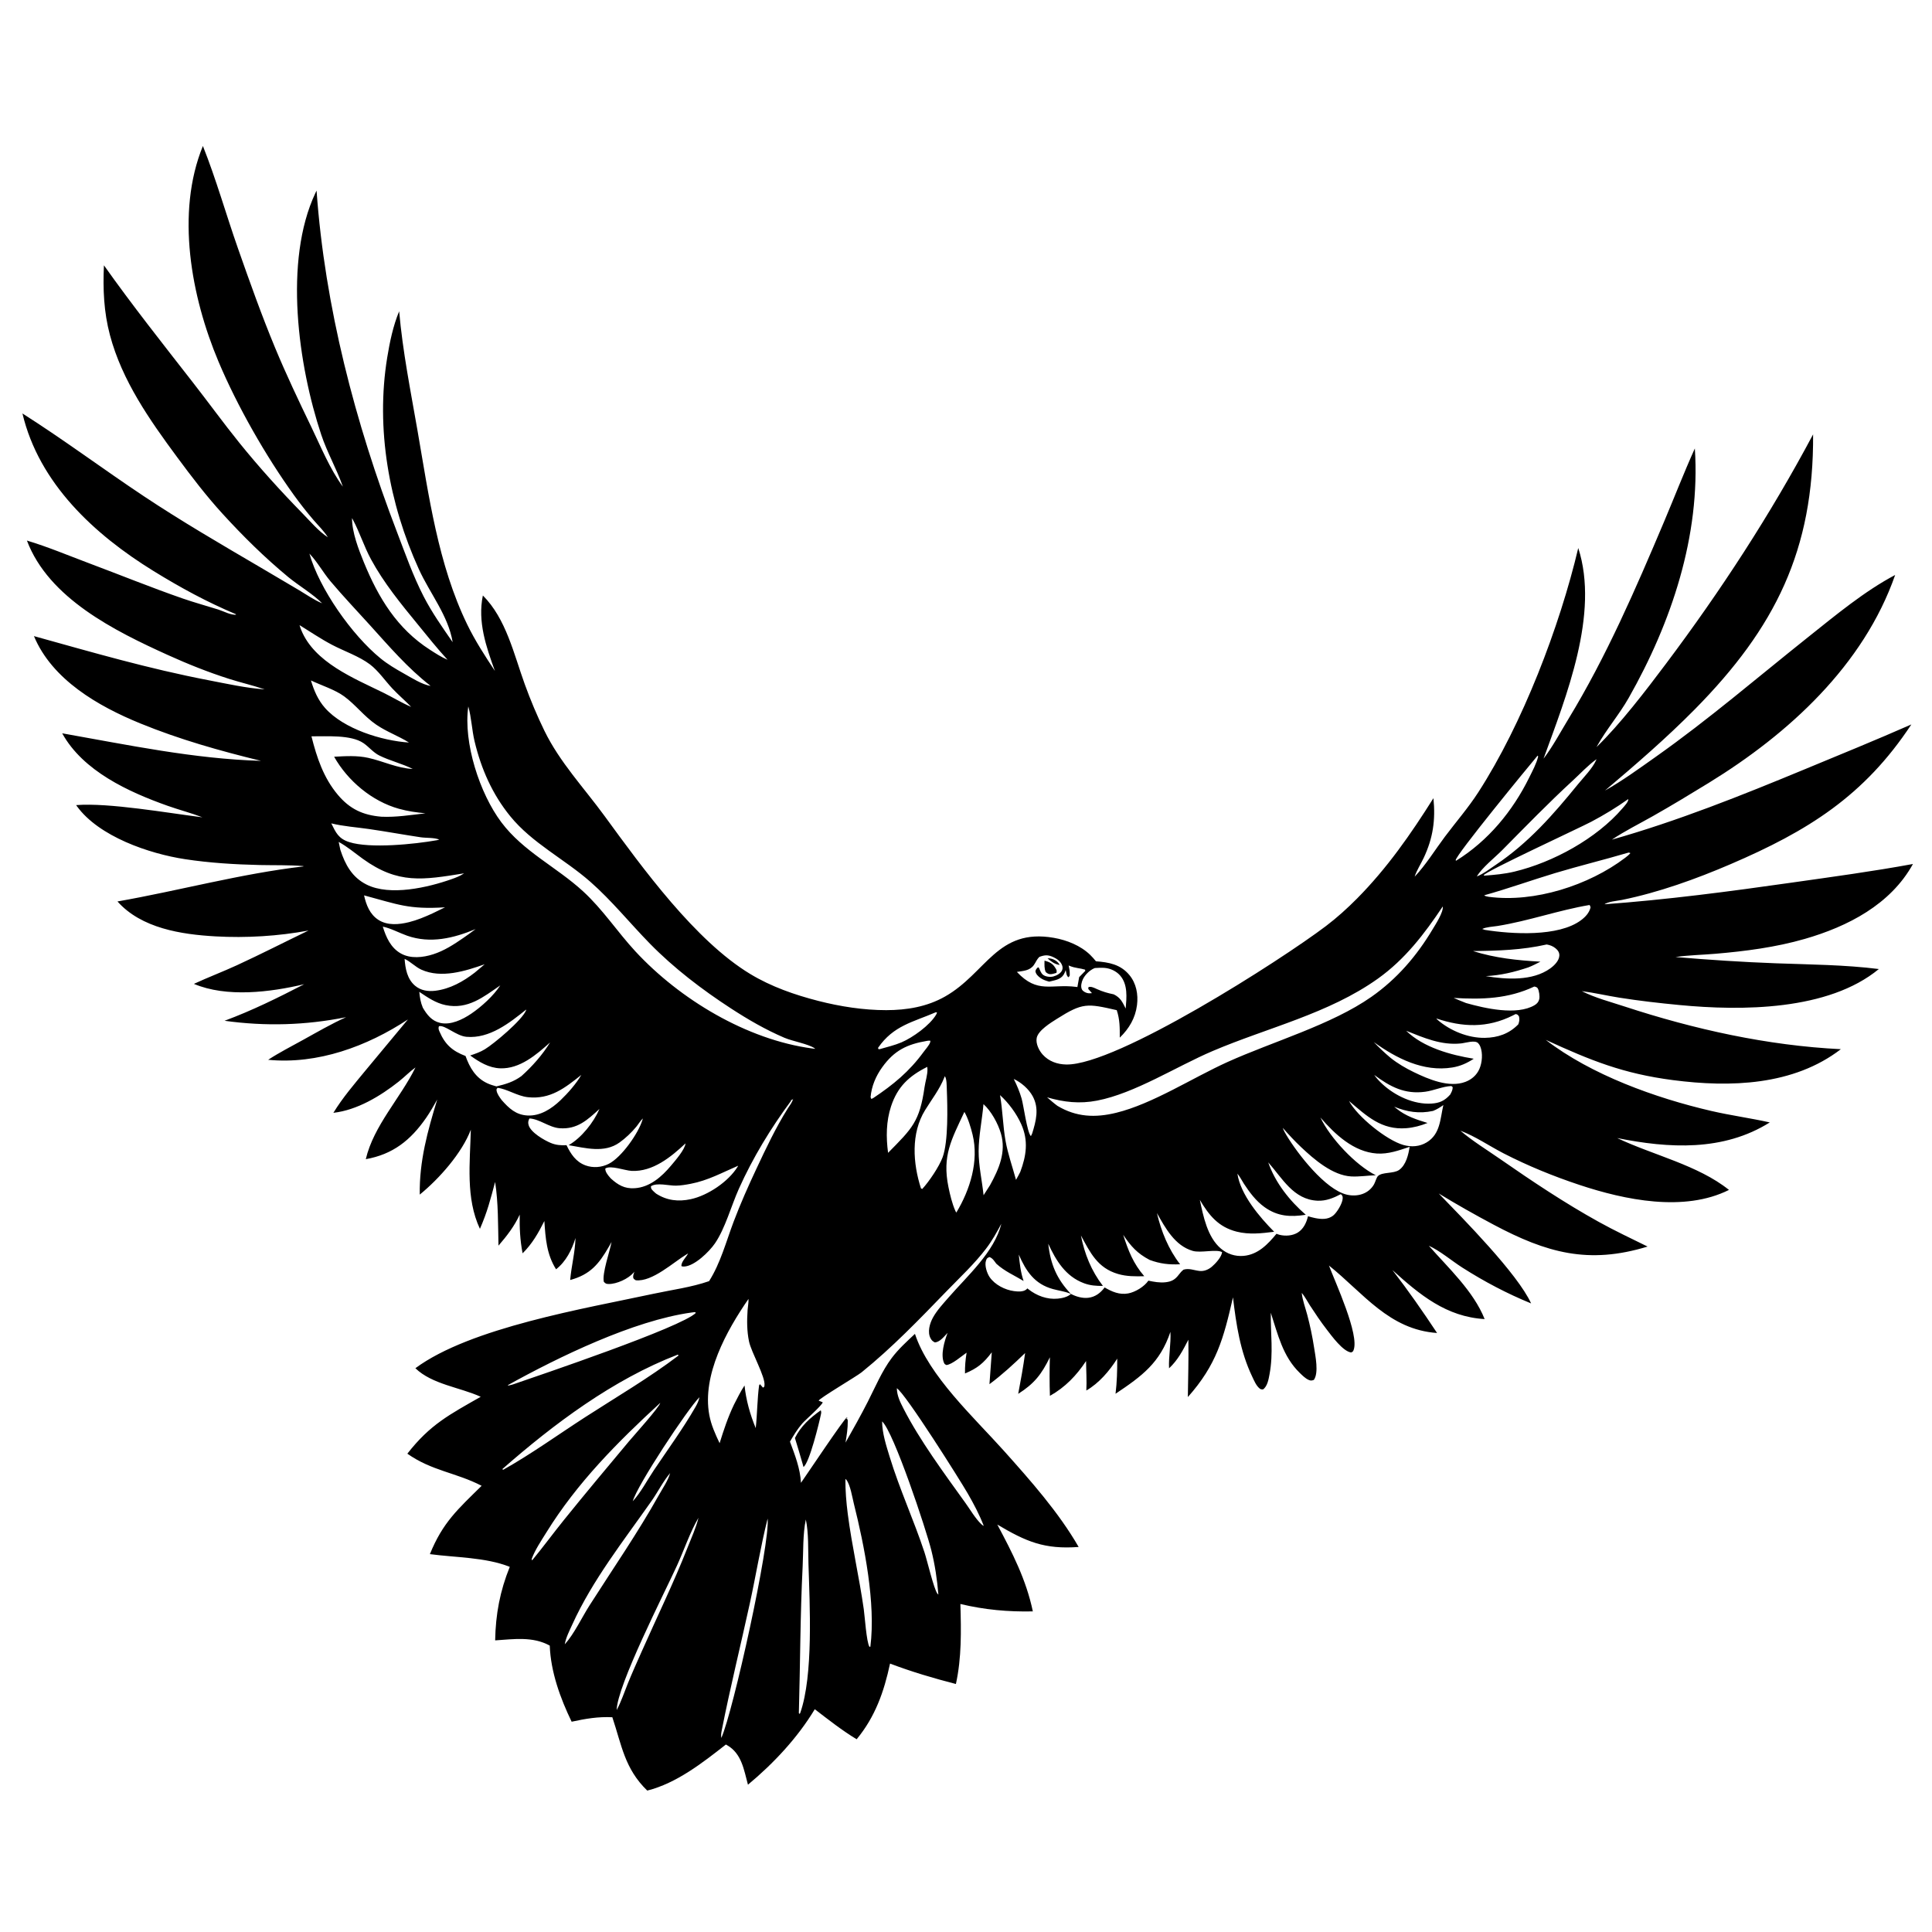 <svg version="1.1" xmlns="http://www.w3.org/2000/svg" style="display: block;" viewBox="0 0 2048 2048" width="1024" height="1024">
<path transform="translate(0,0)" fill="rgb(255,255,255)" d="M 0 0 L 0 2048 L 2048 2048 L 2048 0 L 0 0 z"/>
<path transform="translate(0,0)" fill="rgb(0,0,0)" d="M 215.074 154.738 C 229.101 189.891 239.773 227.782 252.371 263.639 C 264.663 298.627 277.389 334.421 291.61 368.656 C 303.377 396.986 316.668 424.999 330.008 452.625 C 340.07 473.462 349.694 497.208 363.415 515.84 L 364.244 517.483 L 364.995 518.995 L 364.244 517.483 L 363.415 515.84 L 363.134 515.022 C 356.625 496.596 346.763 479.546 340.541 460.84 C 316.174 387.582 300.35 276.642 334.425 204.413 L 335.571 202.028 C 344.3 324.982 376.526 448.447 420.578 563.34 C 429.505 586.62 437.746 610.32 449.204 632.505 C 457.981 649.499 468.975 665.065 479.844 680.754 C 475.247 652.675 455.626 628.915 443.975 603.298 C 412.402 533.884 398.112 454.594 410.471 378.955 C 413.159 362.505 416.712 345.391 423.121 329.97 C 426.871 372.639 435.214 414.115 442.543 456.241 C 454.574 525.391 464.276 598.199 495.291 662.022 C 503.656 679.235 514.085 695.295 524.623 711.232 C 515.274 685.453 506.148 659.012 511.856 631.241 C 536.506 655.872 544.718 693.439 556.258 725.286 C 562.334 742.053 569.305 758.678 577.129 774.705 C 593.442 808.121 619.173 835.274 640.95 865.116 C 681.084 920.111 737.006 997.275 795.294 1032.48 C 817.635 1045.97 842.336 1054.56 867.51 1061.02 C 890.674 1066.96 915.557 1070.82 939.497 1070.8 C 961.327 1070.77 982.633 1067.23 1001.82 1056.34 C 1045.67 1031.44 1056.96 983.663 1117.09 994.132 C 1130.89 996.533 1145.35 1002.29 1155.56 1012.13 C 1157.79 1014.27 1159.8 1016.62 1161.76 1019 C 1175.46 1020.06 1187.76 1022.25 1197.12 1033.49 C 1204.55 1042.41 1206.7 1054.14 1205.27 1065.44 C 1203.53 1079.18 1196.88 1090.4 1187 1099.94 C 1187.04 1089.52 1187.11 1080.78 1183.8 1070.82 C 1152.56 1063.69 1147.8 1062.66 1120.28 1080.07 C 1113.8 1084.16 1100.47 1092.32 1098.94 1100.29 C 1097.79 1106.27 1101.37 1113.53 1105.25 1117.85 C 1111.77 1125.1 1120.78 1128.27 1130.37 1128.42 C 1183.73 1129.27 1357.41 1018.11 1405.48 981.715 C 1417.17 972.871 1428.18 962.907 1438.5 952.501 C 1470.28 920.44 1495.54 884.198 1519.49 846.114 C 1521.82 869.214 1519.08 888.296 1509.23 909.3 C 1506.22 915.739 1501.74 922.56 1499.61 929.301 L 1499.2 929.991 L 1499.61 929.301 C 1511.36 916.966 1521.35 900.678 1531.62 886.987 C 1543.41 871.266 1556.36 856.409 1567.04 839.881 C 1613.85 767.442 1653.25 664.504 1673.01 580.919 C 1695.64 650.803 1660.17 738.207 1636.22 804.208 C 1646.09 791.267 1654.15 776.013 1662.62 762.079 C 1702.81 696.025 1733.87 624.259 1763.94 553.122 C 1774.88 527.235 1785.04 500.975 1796.6 475.363 C 1802.73 567.855 1771.7 660.146 1726.47 739.835 C 1716.39 757.594 1702.76 773.252 1692.91 790.973 C 1692.73 791.293 1692.56 791.617 1692.38 791.939 L 1691.51 793.103 L 1692.38 791.939 C 1717.51 767.595 1744.79 731.868 1766.05 703.54 C 1823.95 626.402 1876.61 545.622 1921.96 460.459 C 1922.75 583.141 1881.72 665.576 1796.66 751.818 C 1766.55 782.337 1734.03 810.368 1701.33 838.045 C 1720.07 827.487 1737.59 814.682 1755.14 802.281 C 1811.35 762.57 1863.18 717.976 1916.94 675.166 C 1945.8 652.184 1976.27 626.796 2008.95 609.495 C 1975.4 705.403 1895.94 777.954 1811.34 829.892 C 1791.85 841.863 1772.19 853.757 1752.28 865.032 C 1737.72 873.277 1722.57 880.752 1708.66 890.058 C 1778.26 870.372 1845.96 843.278 1912.73 815.615 C 1950.66 799.903 1988.53 784.474 2026.12 767.937 C 1976.07 843.821 1916.33 880.915 1834.4 916.087 C 1797.72 931.833 1758.47 945.974 1719.3 953.971 C 1714.6 954.931 1703.45 955.732 1700.3 959.079 L 1700 958.63 C 1766.98 953.752 1832.81 945.079 1899.25 935.618 C 1942.11 929.514 1985.23 923.722 2027.81 915.862 C 2004.06 958.882 1958.66 982.156 1913.16 995.282 C 1882.29 1004.18 1850.33 1008.32 1818.4 1011.04 C 1804.38 1012.23 1789.99 1012.46 1776.08 1014.5 C 1811.57 1017.48 1847.07 1019.82 1882.66 1021.14 C 1919 1022.48 1955.55 1022.68 1991.66 1027.22 C 1938.02 1071.45 1846.31 1071.72 1779.98 1065.34 C 1758.77 1063.31 1737.57 1060.9 1716.53 1057.56 C 1703.29 1055.46 1690.06 1052.35 1676.78 1050.64 L 1675.75 1050.27 L 1676.78 1050.64 C 1690.71 1057.74 1707.17 1062.02 1722.04 1066.9 C 1795.87 1091.11 1873.59 1108.37 1951.39 1112.18 C 1901.08 1150.85 1834.11 1152.85 1773.51 1144.98 C 1720.65 1138.12 1686.43 1124.23 1638.57 1102.3 C 1686.89 1139.55 1755.14 1163.97 1814.02 1177.65 C 1834.57 1182.42 1855.48 1185.19 1876.03 1189.81 C 1826.78 1220.72 1769.03 1217.41 1714.28 1206.38 C 1752.15 1224.42 1799.92 1235.02 1832.78 1261.36 C 1785.27 1285.15 1722.41 1272.05 1674.15 1256.01 C 1646.71 1246.89 1619.63 1235.86 1593.91 1222.63 C 1578.89 1214.91 1563.8 1204.44 1548.05 1198.58 L 1546.57 1197.76 L 1546.01 1197.18 L 1546.57 1197.76 L 1548.05 1198.58 C 1560.98 1209.58 1576.26 1218.94 1590.22 1228.64 C 1624.2 1252.24 1658.59 1275.21 1694.81 1295.28 C 1711.72 1304.65 1729.17 1312.87 1746.51 1321.4 C 1683.79 1340.62 1639.31 1327.97 1583.4 1298.27 C 1563.65 1287.77 1544.2 1276.79 1525.1 1265.14 C 1550.96 1291.87 1608.63 1350.09 1623.05 1381.68 C 1597.6 1371.29 1573.41 1358.54 1550.24 1343.77 C 1538.8 1336.48 1526.78 1326.08 1514.59 1320.52 L 1514.13 1320.04 L 1514.59 1320.52 C 1535.41 1344.21 1561.89 1368.53 1573.78 1398.28 C 1533.2 1395.93 1504.98 1372.54 1476.01 1346.3 C 1492.87 1368.1 1508.14 1390.07 1523.36 1413.03 C 1472.43 1409.47 1445.43 1370.94 1408.75 1341.52 L 1408.21 1341.01 L 1408.75 1341.52 C 1415.31 1359.07 1441.44 1415.23 1434.78 1431.33 C 1434.07 1433.04 1433.79 1432.86 1432.29 1433.68 C 1423.49 1432.57 1411.65 1416.13 1406.52 1409.52 C 1400.12 1401.26 1394.3 1392.53 1388.58 1383.79 C 1385.79 1379.51 1383.22 1374.3 1379.88 1370.54 L 1379.25 1370.01 L 1379.88 1370.54 C 1380.69 1378.24 1383.79 1386.35 1385.77 1393.88 C 1388.76 1405.27 1391.23 1416.9 1393 1428.55 C 1394.31 1437.11 1398.18 1455.35 1392.71 1462.77 C 1390.37 1463.6 1389.3 1463.72 1386.98 1462.64 C 1383.56 1461.05 1380.4 1457.86 1377.71 1455.25 C 1359.79 1437.85 1354.56 1414.45 1347.09 1391.57 C 1346.81 1413.77 1349.94 1434.34 1345.78 1456.64 C 1344.78 1461.98 1343.54 1469.62 1338.83 1472.85 C 1337.07 1472.73 1336.66 1472.98 1335.21 1471.81 C 1331.56 1468.85 1329.28 1463.23 1327.3 1459.07 C 1314.67 1432.57 1310.41 1404.08 1307.01 1375.23 C 1296.99 1419.04 1289.61 1446.7 1259.17 1480.93 C 1259.45 1460.62 1260.07 1440.49 1259.73 1420.15 C 1253.95 1431.35 1248.6 1441.78 1239.24 1450.46 C 1238.67 1437.58 1241.39 1424.75 1240.69 1411.83 C 1229.56 1444.84 1210.5 1458.7 1182.52 1477.45 C 1184.04 1464.97 1184.37 1452.76 1184.3 1440.21 C 1176.03 1453.25 1165.04 1466.18 1151.56 1474 C 1152.12 1463.66 1151.36 1453.09 1151.29 1442.73 C 1141.11 1458.11 1129.1 1470.61 1112.96 1479.66 C 1112.48 1466 1112.51 1452.42 1112.91 1438.76 C 1104.11 1456.8 1096.41 1466.69 1079.34 1477.54 C 1082.08 1463.14 1084.69 1448.8 1086.67 1434.28 C 1074.63 1445.93 1062.32 1457.29 1048.86 1467.29 L 1051.33 1433.5 C 1042.63 1444.96 1036.29 1450.34 1022.94 1455.94 C 1022.79 1448.36 1023.43 1441.36 1024.63 1433.88 C 1019.3 1437.56 1009.29 1446.39 1003.24 1447 C 1002.23 1446.42 1001.44 1446.24 1000.9 1445.13 C 996.624 1436.39 1001.26 1421.32 1004.49 1412.91 C 1000.87 1416.65 996.454 1422.59 991.027 1423.03 C 988.746 1421.77 987.928 1421.27 986.586 1418.92 C 982.781 1412.24 985.562 1402.8 989.017 1396.59 C 993.323 1388.85 999.686 1382.08 1005.47 1375.42 C 1025.12 1352.79 1054.24 1327.07 1061.43 1297.27 L 1061.81 1296.01 L 1061.43 1297.27 C 1056.53 1306.47 1051.62 1315.29 1045.27 1323.62 C 1032.97 1339.75 1017.51 1354.16 1003.4 1368.73 C 974.212 1398.86 946.066 1428.21 913.364 1454.68 C 908.159 1458.9 868.256 1482.41 867.81 1484.77 L 872.111 1486.47 C 871.538 1489.73 854.007 1504.87 850.438 1508.96 C 845.306 1514.83 841.303 1521.49 837.386 1528.2 C 842.666 1542.38 848.259 1556.6 849.058 1571.87 C 855.078 1563.38 894.912 1503.62 897.79 1502.47 L 898.372 1503.45 L 896.606 1502.96 C 897.965 1504.27 898.639 1504.26 898.665 1506.24 C 898.768 1514.01 897.538 1521.58 896.278 1529.23 C 904.358 1514.91 912.41 1500.6 919.876 1485.95 C 927.717 1470.57 934.866 1453.39 945.243 1439.57 C 952.379 1430.06 961.25 1422.05 969.888 1413.95 C 984.5 1458.51 1032.88 1502.93 1064.14 1537.88 C 1092.36 1569.43 1122.22 1603.07 1143.41 1639.85 C 1107.15 1642.52 1087.85 1634.29 1057.18 1616.09 C 1073.16 1646.08 1087.8 1674.45 1094.85 1708.14 C 1068.47 1708.7 1043.78 1706.42 1018.05 1700.3 C 1018.89 1728.66 1019.42 1757.23 1013.3 1785.11 C 989.587 1779 966.387 1772.16 943.479 1763.46 C 937.112 1793.29 927.77 1819.86 908.083 1843.69 C 892.484 1834.26 878.146 1822.92 863.699 1811.85 C 845.381 1842.22 820.039 1869.27 792.863 1891.87 C 788.572 1876.08 786.218 1858.86 770.842 1850.04 L 769.474 1849.26 C 744.769 1868.62 717.103 1890.33 686.101 1898.09 C 662.109 1874.84 659.073 1850.11 649.102 1820.35 C 634.117 1819.59 620.559 1821.91 605.961 1825.09 C 593.915 1800.16 583.772 1772.24 582.768 1744.43 C 564.789 1734.48 544.63 1737.58 524.882 1738.86 C 525.391 1711.11 529.983 1686.61 540.383 1660.92 C 514.662 1650.69 483.044 1651.13 455.707 1647.44 C 469.406 1613.71 485.358 1599.85 510.555 1575 C 483.306 1560.91 457.903 1559.32 431.802 1540.97 C 455.948 1509.97 476.594 1499.45 509.588 1480.64 C 487.571 1470.58 458.097 1467.55 440.318 1450.37 C 498.534 1407.26 620.675 1386.96 692.66 1371.47 C 712.059 1367.3 732.999 1364.58 751.673 1358.06 C 763.852 1338.77 769.654 1316.29 777.661 1295.09 C 784.809 1276.16 793.1 1257.54 801.691 1239.23 C 812.017 1217.23 822.247 1195.49 835.174 1174.86 C 837.283 1171.5 839.855 1168.57 840.759 1164.63 L 839.498 1166.31 L 839.667 1165.98 L 838.671 1165.77 L 838.522 1166.95 C 817.033 1195.96 798.057 1227.14 783.243 1260.14 C 775.133 1278.21 768.762 1302.12 757.905 1317.99 C 751.901 1326.77 736.092 1342.3 725.035 1342.59 C 723.669 1342.63 723.515 1342.51 722.381 1342.18 C 721.823 1337.77 727.445 1332.69 729.428 1328.7 L 729.869 1328.22 L 729.428 1328.7 L 727.824 1329.64 C 713.878 1337.99 691.464 1359.03 673.944 1357.14 C 672.912 1356.4 671.618 1355.92 671.308 1354.59 C 670.8 1352.42 671.801 1350.14 672.442 1348.07 L 672.995 1347.01 L 672.442 1348.07 C 672.147 1348.43 671.864 1348.8 671.559 1349.15 C 666.048 1355.5 653.666 1361.27 645.11 1361.09 C 642.353 1361.03 641.958 1360.59 640.104 1358.81 C 638.036 1350.03 646.423 1326.63 648.265 1316.55 C 647.309 1318.28 646.346 1320 645.36 1321.71 C 634.831 1339.96 625.642 1351.12 604.409 1356.86 C 605.728 1341.8 609.604 1327.69 610.052 1312.36 C 606.124 1324.98 600.025 1337.18 589.459 1345.5 C 579.459 1329.72 578.239 1312.53 577.049 1294.33 C 570.569 1307.2 564.269 1318.38 553.971 1328.56 C 551.281 1314.52 550.655 1301.73 550.92 1287.53 C 545.301 1299.85 537.216 1310.25 528.412 1320.43 C 527.874 1297.92 528.294 1275.22 524.848 1252.91 C 519.871 1271.59 516.579 1284.64 508.744 1302.62 C 493.467 1270.14 498.239 1232.28 499.102 1197.53 L 499.749 1197.01 L 499.102 1197.53 C 489.624 1222.41 465.532 1249.55 444.955 1266.32 C 444.4 1230.97 453.261 1198.93 463.497 1165.53 C 459.791 1172.1 456.029 1178.74 451.735 1184.95 C 435.268 1208.75 416.396 1223.7 387.757 1228.77 C 396.102 1193.15 424.637 1163.79 440.42 1131.54 L 440.893 1131.06 L 440.42 1131.54 C 434.242 1136.01 428.698 1141.75 422.678 1146.51 C 403.165 1161.95 378.568 1176.78 353.394 1179.64 C 363.144 1163.64 375.577 1149.2 387.453 1134.75 L 432.404 1080.67 C 389.18 1109.18 336.695 1128.52 284.26 1123.43 C 296.086 1115.68 308.918 1109.17 321.29 1102.32 C 336.349 1093.99 351.159 1085.38 366.846 1078.27 C 323.705 1086.86 281.568 1088.09 238.034 1082.06 C 267.462 1071.14 294.608 1057.69 322.454 1043.31 C 286.491 1051.83 240.219 1057.62 205.545 1042.94 C 220.542 1036 236.053 1030.13 251.077 1023.22 C 276.623 1011.45 301.697 998.629 327.025 986.396 C 295.104 992.375 260.827 994.436 228.406 992.597 C 192.182 990.543 149.875 984.061 124.524 955.583 C 190.235 944.053 255.323 926.134 321.609 918.449 L 321.58 918.086 C 306.236 916.828 290.808 917.316 275.426 916.966 C 248.978 916.364 222.221 914.747 196.047 910.751 C 158.129 904.963 104.808 886.791 81.504 854.571 C 81.233 854.196 80.971 853.816 80.704 853.439 C 115.755 850.75 177.809 861.827 214.569 866.38 C 202.537 861.755 189.848 858.49 177.667 854.17 C 136.272 839.49 87.99 817.354 65.93 777.33 C 135.788 789.659 205.527 804.447 276.697 806.541 C 233.038 795.892 190.219 783.85 148.52 766.77 C 104.081 748.566 55.298 720.573 35.987 674.305 C 98.639 691.692 156.806 708.697 221.011 721.059 C 240.651 724.841 260.62 729.349 280.59 730.768 C 268.201 726.523 255.295 723.601 242.796 719.614 C 220.638 712.545 199.008 703.898 177.834 694.297 C 121.618 668.805 51.574 634.164 28.543 573.023 C 50.504 579.576 72.178 588.743 93.663 596.791 C 126.904 609.243 160.025 622.728 193.53 634.373 C 205.998 638.706 218.812 642.183 231.404 646.152 C 237.404 648.043 244.778 652.356 251.062 651.588 L 249.781 651.46 L 250.111 651.112 C 219.403 638.2 191.064 622.772 162.719 605.288 C 100.049 566.631 41.355 512.512 23.791 438.293 C 67.536 466.053 109.168 497.189 152.307 525.897 C 192.567 552.691 234.395 577.007 276.088 601.465 L 317.13 625.697 C 324.971 630.354 333.013 636.055 341.444 639.51 L 342.208 640.184 L 342.995 640.765 L 342.208 640.184 L 341.444 639.51 C 332.477 630.204 316.111 620.436 305.507 611.657 C 280.478 590.934 257.695 568.484 235.797 544.485 C 218.474 525.499 203.12 505.367 187.851 484.711 C 158.583 445.119 129.396 403.547 116.561 355.271 C 110.024 330.679 109.024 306.489 110.17 281.24 C 140.239 323.683 172.742 364.696 204.711 405.722 C 221.205 426.889 236.982 448.645 253.829 469.529 C 274.634 495.318 297.529 520.568 320.705 544.263 C 328.829 552.57 337.767 563.217 347.513 569.536 L 348.183 570.174 L 349.252 571.343 L 349.925 571.973 L 349.252 571.343 L 348.183 570.174 L 347.513 569.536 C 343.57 562.999 337.246 556.984 332.259 551.144 C 324.981 542.621 318.029 533.79 311.479 524.697 C 281.688 483.337 251.459 430.425 231.611 383.287 C 202.698 314.625 186.065 225.751 215.074 154.738 z M 317.205 662.172 L 317.534 662.668 C 318.009 664.393 318.607 666.075 319.276 667.735 C 333.196 702.238 375.214 718.984 406.313 734.274 C 416.219 739.144 425.72 745 435.862 749.345 C 429.436 742.653 422.301 736.646 415.935 729.859 C 408.231 721.646 401.124 711.079 392.165 704.288 C 380.835 695.701 364.72 690.236 351.986 683.542 C 340.001 677.242 329.024 669.749 317.534 662.668 L 317.205 662.172 z M 373.157 549.185 C 373.135 564.34 380.053 582.24 385.718 596.079 C 401.082 633.61 420.961 666.467 455.819 688.789 C 461.776 692.604 467.886 696.641 474.422 699.365 L 474.995 699.849 L 474.422 699.365 C 463.456 687.483 453.383 674.741 443.14 662.239 C 425.074 640.192 406.863 617.993 393.235 592.817 C 385.853 579.179 381.265 564.229 374.006 550.737 L 373.157 549.185 z M 329.601 721.292 C 332.856 732.038 337.064 742.03 344.591 750.524 C 364.312 772.775 404.851 785.248 433.531 787.124 L 433.995 787.749 L 433.531 787.124 C 422.404 780.108 409.878 775.747 398.83 768.186 C 386.025 759.423 377.026 747.143 364.865 738.206 C 355.162 731.075 340.713 726.571 329.601 721.292 z M 1693.38 804.489 L 1692.4 804.76 C 1683.34 811.226 1675.32 819.967 1667.12 827.51 C 1641.41 851.162 1617.13 876.206 1592.56 901.024 C 1584.42 909.237 1571.2 919.519 1565.48 929.075 C 1572.56 926.298 1579.13 921.1 1585.43 916.87 C 1620.32 893.44 1646.27 863.844 1672.56 831.529 C 1678.58 824.133 1688.02 814.612 1691.87 806.004 C 1692.05 805.593 1692.22 805.174 1692.4 804.76 L 1693.38 804.489 L 1693.82 803.005 L 1693.38 804.489 z M 354.187 802.173 C 366.411 801.516 378.399 800.701 390.467 803.383 C 406.132 806.865 421.303 814.43 437.513 815.117 L 437.995 815.747 L 437.513 815.117 C 426.205 809.396 413.434 806.523 401.956 800.801 C 395.713 797.69 391.054 791.7 385.317 787.769 C 371.897 778.574 345.77 780.737 330.161 780.533 C 335.818 803.024 342.902 824.435 358.073 842.478 C 370.803 857.618 384.631 864.087 404.252 865.749 C 419.76 866.476 435.647 863.904 451.018 862.132 C 441.46 861.265 432.079 859.906 422.818 857.321 C 394.375 849.383 368.63 827.804 354.187 802.173 z M 491.953 925.77 C 448.288 932.786 422.19 937.481 384.614 910.389 C 376.251 904.359 368.084 897.408 359.026 892.47 L 360.763 900.745 C 365.851 916.424 373.158 929.992 388.655 937.728 C 413.484 950.122 453.697 940.778 478.616 931.967 C 483.215 930.341 487.94 928.576 491.953 925.77 L 492.995 925.118 L 491.953 925.77 z M 1132.12 1023.15 L 1132.8 1023.43 C 1133.47 1026.48 1134.06 1029.31 1133.97 1032.45 C 1133.9 1034.67 1134.26 1034.27 1132.5 1035.95 C 1130.3 1034.06 1130.33 1031.08 1129.71 1028.29 C 1129.1 1029.94 1128.53 1031.58 1127.6 1033.08 C 1124.25 1038.5 1117.86 1039.14 1112.16 1040.59 C 1108.81 1039.61 1105.61 1038.67 1102.77 1036.57 C 1100.32 1034.75 1098.14 1032.72 1097.58 1029.62 C 1098.02 1027.5 1098.81 1026.79 1100.35 1025.31 L 1101.3 1025.95 C 1102.31 1028.16 1103.45 1031.38 1105.28 1033.01 C 1107.99 1035.43 1113.22 1035.97 1116.59 1035.1 C 1119.92 1034.25 1124.76 1031.69 1125.96 1028.27 C 1126.57 1026.51 1126.49 1025.03 1125.89 1023.33 C 1124.47 1019.21 1120.5 1016.41 1116.69 1014.65 C 1110.95 1011.99 1107.59 1012.21 1101.77 1014.34 C 1100.57 1015.55 1099.69 1016.67 1098.83 1018.15 C 1097.88 1019.77 1097 1021.49 1095.91 1023.02 C 1091.61 1029.06 1084.63 1029.16 1077.94 1030.27 C 1099.85 1053.73 1114.18 1042.75 1140.66 1046.13 L 1142.08 1046.33 L 1143.97 1035.78 L 1150.4 1029.23 L 1150.26 1027.88 C 1144.82 1026.22 1139.73 1026.28 1134.24 1024.03 L 1132.8 1023.43 L 1132.12 1023.15 z M 530.328 1044.53 C 512.394 1056.88 495.939 1070.32 472.439 1065.48 C 461.907 1063.31 453.226 1057.29 444.464 1051.41 C 445.031 1057.4 445.848 1062.58 448.206 1068.2 C 452.661 1075.75 457.646 1082.23 466.626 1084.32 C 477.773 1086.92 490.346 1080.75 499.418 1074.62 C 510.296 1067.26 523.235 1055.53 530.328 1044.53 L 530.845 1044.04 L 530.328 1044.53 z M 1522.01 1079.1 L 1522.52 1079.59 C 1523.05 1080.24 1523.25 1080.53 1523.95 1081.14 C 1537.23 1092.64 1556.31 1100.44 1573.95 1100.17 C 1587.76 1099.96 1599.69 1095.86 1609.47 1085.83 C 1610.62 1082.46 1610.89 1080.98 1610.23 1077.49 C 1608.73 1075.59 1609.17 1075.53 1606.61 1074.93 C 1605.68 1075.43 1604.74 1075.91 1603.79 1076.39 C 1576.48 1090.04 1550.55 1088.98 1522.52 1079.59 L 1522.01 1079.1 z M 1490.01 1092.18 L 1490.6 1092.66 C 1508.9 1110.43 1537.81 1118.34 1562.25 1122.3 C 1555.1 1127 1548.01 1130.2 1539.51 1131.58 C 1508.79 1136.56 1480.22 1121.85 1456.21 1104.6 C 1461.94 1110.56 1467.75 1116.1 1474.1 1121.39 C 1481.56 1127.35 1489.97 1132.27 1498.54 1136.43 C 1514.15 1144.01 1536.06 1153.38 1553.36 1146.83 C 1560.03 1144.31 1565.41 1139.64 1568.26 1133.04 C 1571.21 1126.2 1571.98 1116.39 1569.18 1109.39 C 1568.63 1108.02 1567.94 1106.87 1566.92 1105.81 C 1563.46 1102.17 1553.59 1105.59 1548.69 1106.09 C 1527.7 1108.23 1509.53 1100.18 1490.6 1092.66 L 1490.01 1092.18 z M 616.212 1139.45 C 598.814 1153.35 583.22 1165.63 559.56 1163.07 C 548.085 1161.82 537.206 1154.13 527.384 1153.18 C 526.39 1154.68 526.164 1154.39 526.388 1156.01 C 526.869 1159.5 529.71 1163.3 531.78 1166.09 C 539.473 1174.83 546.889 1181.86 559.26 1182.47 C 572.79 1183.15 584.756 1175.28 594.157 1166.3 C 601.884 1158.92 610.873 1148.76 616.212 1139.45 L 616.776 1139.01 L 616.212 1139.45 z M 1456.21 1139.01 L 1456.74 1139.45 C 1459.18 1143.02 1462.07 1146.05 1465.22 1148.99 C 1478.66 1161.53 1498.76 1171.04 1517.47 1169.84 C 1526.21 1169.28 1531.48 1166.75 1537.26 1160.29 C 1538.71 1157.6 1539.84 1155.63 1539.95 1152.48 L 1538.53 1151.23 C 1529.16 1151.66 1520.14 1156.01 1510.85 1157.28 C 1489.11 1160.26 1473.64 1152.03 1456.74 1139.45 L 1456.21 1139.01 z M 1428.01 1164.23 L 1429.64 1165.5 L 1429.99 1167.07 C 1438.8 1183.52 1469.66 1208.65 1487.72 1213.74 C 1496.06 1216.09 1504.86 1215.52 1512.36 1210.96 C 1526.85 1202.16 1526.6 1186.2 1530.02 1171.4 C 1526.45 1173.96 1523.19 1175.99 1519.1 1177.61 C 1504.44 1180.8 1491.6 1178.72 1477.87 1173.15 C 1478.82 1173.93 1479.79 1174.69 1480.74 1175.46 C 1490.43 1183.23 1501.52 1186.81 1513.25 1190.39 C 1506.09 1193.3 1498.58 1195.29 1490.86 1195.92 C 1464.27 1198.08 1448.61 1182.84 1429.99 1167.07 L 1429.64 1165.5 L 1428.01 1164.23 z M 635.46 1175.54 C 622.75 1187.09 611.983 1197.39 593.211 1195.97 C 582.004 1195.13 571.683 1186.02 561.174 1185.63 C 559.926 1188.34 559.516 1189.84 560.401 1192.78 C 562.74 1200.53 576.714 1208.6 583.771 1211.55 C 589.403 1213.89 594.508 1214.24 600.533 1213.95 C 605.013 1223.23 610.424 1231.59 620.589 1235.33 C 628.597 1238.29 637.731 1237.57 645.307 1233.71 C 658.897 1226.78 676.821 1201.31 681.067 1186.97 C 681.202 1186.51 681.321 1186.05 681.448 1185.59 L 681.884 1185.01 L 681.448 1185.59 C 678.806 1188.05 676.784 1191.64 674.455 1194.45 C 669.397 1200.56 663.063 1206.59 656.602 1211.19 C 640.576 1222.59 620.633 1216.94 602.793 1213.94 C 616.361 1206.13 629.261 1189.88 635.46 1175.54 L 635.915 1175.01 L 635.46 1175.54 z M 1399.17 1184.01 L 1399.71 1184.6 C 1409.91 1206.23 1436.84 1235.02 1458.4 1245.83 C 1449.86 1246.06 1440.9 1247.52 1432.43 1247.08 C 1412.66 1246.05 1392.94 1228.98 1379.28 1216.07 C 1372.43 1209.59 1365.98 1202.67 1359.78 1195.57 L 1359.24 1195.01 L 1359.78 1195.57 C 1360.69 1198.29 1362.13 1200.77 1363.6 1203.22 C 1375.49 1223.06 1404.94 1261.18 1427.87 1266.42 C 1438.9 1268.94 1450.69 1265.66 1456.52 1255.45 C 1457.76 1253.29 1459.07 1248.37 1460.59 1246.78 C 1465 1242.13 1477.18 1244.42 1483.17 1240.15 C 1490.41 1234.97 1493.02 1224.02 1494.26 1215.68 C 1482.98 1219.47 1471.56 1223.61 1459.47 1222.77 C 1434.82 1221.06 1414.98 1202.27 1399.71 1184.6 L 1399.17 1184.01 z M 1344.01 1231.01 L 1344.38 1232.16 C 1351.85 1253.82 1367.1 1272.88 1384.17 1287.72 C 1367.98 1290.24 1354.29 1289.55 1340.39 1279.55 C 1331.37 1273.07 1324.63 1264.04 1318.61 1254.84 C 1316.34 1251.37 1314.38 1247.26 1311.69 1244.13 L 1311.21 1243.01 L 1311.69 1244.13 C 1315.04 1266.55 1335.33 1290.25 1350.66 1305.72 C 1337.41 1307.41 1324.1 1308.92 1310.96 1305.61 C 1291.56 1300.7 1281.62 1288.33 1271.87 1271.9 C 1275.55 1289.31 1279.86 1311.26 1294.09 1323.46 C 1300.82 1329.24 1309.28 1332.03 1318.13 1331.29 C 1333.49 1330 1343.93 1319 1353.13 1307.86 C 1354.26 1308.29 1355.35 1308.71 1356.52 1309 C 1362.73 1310.5 1370.21 1309.97 1375.72 1306.54 C 1381.77 1302.78 1384.97 1295.96 1386.51 1289.27 C 1388.98 1289.96 1391.48 1290.68 1393.99 1291.19 C 1400.49 1292.5 1407.41 1292.95 1412.99 1288.73 C 1417.08 1285.63 1423.24 1275.49 1423.31 1270.21 C 1423.34 1267.76 1422.95 1267.42 1421.33 1265.85 C 1413.5 1269.94 1405.67 1273.2 1396.63 1272.8 C 1371.09 1271.67 1359.31 1248.93 1344.38 1232.16 L 1344.01 1231.01 z M 782.474 1235.72 C 765.471 1243.02 750.596 1251.35 732.077 1254.89 C 727.075 1255.85 721.721 1256.74 716.627 1256.84 C 708.921 1256.99 696.513 1253.3 690.011 1257.46 C 689.892 1260.1 690.729 1260.74 692.464 1262.55 C 693.411 1263.53 694.51 1264.42 695.543 1265.31 C 706.932 1272.64 719.053 1274.01 732.22 1271.18 C 750.344 1267.28 772.179 1252.59 781.913 1236.77 C 782.121 1236.43 782.287 1236.07 782.474 1235.72 L 782.825 1235.23 L 782.474 1235.72 z M 1135.18 1371.59 C 1134.89 1371.46 1134.61 1371.34 1134.32 1371.22 C 1128.46 1368.82 1122.25 1368.14 1116.18 1366.47 C 1096.64 1361.1 1087.71 1347.64 1079.93 1329.89 C 1080.98 1339.47 1081.89 1348.71 1085.06 1357.89 C 1074.91 1351.79 1065 1347.66 1056.1 1339.56 C 1053.84 1336.63 1052.47 1333.96 1048.96 1332.53 C 1046.58 1333.45 1046.12 1333.66 1045.2 1336.28 C 1043.45 1341.28 1046.23 1349.69 1049.08 1353.84 C 1054.64 1361.94 1065.26 1367.32 1074.81 1368.62 C 1078.83 1369.16 1084.78 1369.62 1088 1366.83 C 1088.38 1366.49 1088.71 1366.11 1089.07 1365.75 L 1090.1 1366.59 C 1098.88 1373.55 1110.11 1377.75 1121.44 1376.6 C 1125.82 1376.16 1132.01 1374.86 1135.18 1371.59 C 1140.67 1374.47 1147.25 1376.4 1153.49 1375.72 C 1160.97 1374.91 1166.57 1370.59 1170.97 1364.75 C 1178.7 1369.29 1186.72 1372.78 1195.88 1371.09 C 1203.43 1369.71 1212.96 1363.93 1217.32 1357.56 C 1223.39 1358.82 1229.32 1359.94 1235.56 1359.24 C 1242.02 1358.51 1245.64 1356.43 1249.53 1351.28 C 1251.16 1349.13 1252.49 1347.56 1254.6 1345.89 C 1260.56 1344.14 1265.56 1346.59 1271.5 1347.26 C 1276.33 1347.8 1280.96 1345.85 1284.6 1342.78 C 1288.43 1339.54 1295.06 1332.36 1295.44 1327.28 C 1289.04 1323.87 1272.9 1328.52 1264.22 1325.96 C 1245.33 1320.4 1235.38 1301.77 1226.38 1285.91 C 1230.97 1305.36 1238.62 1324.34 1250.96 1340.18 C 1239.31 1340.74 1229.71 1339.65 1218.69 1335.58 C 1205.45 1328.62 1198.87 1321.2 1190.63 1308.94 C 1195.96 1325.66 1201.36 1339.47 1212.97 1352.84 C 1203.51 1353.08 1194.35 1353.15 1185.18 1350.48 C 1163.39 1344.13 1155.64 1327.76 1145.82 1309.63 C 1149.64 1329.27 1156.9 1347.2 1169.13 1363.11 C 1162.05 1363.2 1155.71 1362.77 1148.97 1360.25 C 1129.58 1353.01 1119.38 1336.26 1111.2 1318.41 C 1113.59 1340.14 1120.13 1355.73 1135.18 1371.59 z M 710.381 1561.55 C 702.88 1570.32 697.541 1581.28 690.908 1590.73 C 661.055 1633.3 628.231 1674.57 606.579 1722.19 C 603.641 1728.65 599.846 1736.01 598.688 1743.06 C 608.844 1731.72 616.655 1714.76 624.952 1701.75 C 649.739 1662.89 675.936 1625.04 698.479 1584.77 C 702.458 1577.66 708.196 1569.39 710.381 1561.55 L 710.852 1561.01 L 710.381 1561.55 z M 670.751 1591.38 L 670.246 1591.99 L 670.751 1591.38 C 679.169 1582.28 686.165 1568.9 693.134 1558.5 C 707.95 1536.41 724.08 1514.38 737.31 1491.31 C 739.197 1488.02 740.675 1484.83 741.473 1481.09 C 729.006 1493.36 675.352 1574.59 670.751 1591.38 z M 741 1607 L 740.4 1608.9 C 731.258 1624.6 725.162 1643.1 717.574 1659.69 C 704.036 1689.3 654.238 1786.57 653.689 1812.74 C 658.472 1803.94 661.726 1793.94 665.497 1784.63 C 670.018 1773.46 674.989 1762.5 679.862 1751.49 C 696.229 1714.49 714.096 1677.99 728.904 1640.34 C 732.894 1630.2 737.867 1619.49 740.4 1608.9 L 741 1607 L 741.995 1605.01 L 741 1607 z M 327.993 586.843 C 338.46 623.999 372.963 673.079 403.274 697.818 C 410.923 704.06 419.473 709.131 428.072 713.938 C 435.697 718.202 447.86 725.969 456.429 727.042 C 432.137 708.215 412.324 684.969 391.778 662.293 C 377.954 647.037 363.66 631.984 350.387 616.251 C 342.622 607.048 336.242 595.349 327.993 586.843 z M 252.759 652.5 L 254.49 652.5 L 252.759 652.5 z M 496.403 748.85 C 490.969 787.296 508.513 841.127 531.483 871.688 C 554.879 902.814 589.945 919.009 618.111 944.878 C 639.236 964.28 654.198 987.555 673.444 1008.38 C 720.585 1059.38 791.61 1102.06 860.829 1111.41 C 861.953 1111.56 863.079 1111.69 864.205 1111.82 C 863.949 1111.6 863.713 1111.36 863.438 1111.17 C 856.899 1106.63 840.126 1103.75 831.597 1100.11 C 811.614 1091.59 792.875 1080.7 774.695 1068.87 C 744.302 1049.1 714.349 1026.25 688.944 1000.31 C 667.647 978.571 648.563 954.737 625.645 934.614 C 598.239 910.551 564.102 893.776 540.908 865.277 C 521.867 841.881 510.11 815.153 503.102 785.947 C 500.198 773.845 499.779 760.653 496.403 748.85 z M 1629.93 801.002 C 1619.84 812.957 1543.24 906.272 1543.04 911.934 L 1543.57 912.381 C 1577.51 891.335 1603.5 859.795 1621.03 824.221 C 1624.51 817.165 1628.71 809.507 1630.53 801.866 L 1629.93 801.002 z M 1725.86 847.155 C 1713.33 856.066 1700.4 863.892 1686.82 871.083 C 1674.75 877.473 1574.39 923.859 1572.81 927.753 L 1573.42 928.225 C 1584.15 927.411 1594.71 926.499 1605.22 923.982 C 1646.31 914.14 1692.39 888.92 1719.91 856.842 C 1721.75 854.699 1726.21 850.029 1726.06 847.289 L 1725.86 847.155 z M 351.175 872.812 C 356.077 882.75 358.865 888.99 370.08 892.617 C 392.186 899.766 439.679 894.839 463.039 890.681 L 465.681 890.023 C 460.506 887.771 451.735 888.409 445.982 887.551 C 427.717 884.829 409.552 881.479 391.274 878.825 C 378.092 876.911 364.064 875.982 351.175 872.812 z M 1725.22 904.08 C 1699.73 911.595 1673.9 917.855 1648.46 925.512 C 1623.32 933.081 1598.71 941.998 1573.38 949.028 C 1574.25 950.146 1576.8 950.325 1578.2 950.664 C 1626.46 957.071 1684.17 938.583 1722.74 909.313 C 1724.78 907.763 1726.59 906.292 1728.29 904.363 C 1726.28 903.54 1727.3 903.622 1725.22 904.08 z M 385.91 949.124 C 388.216 959.292 391.997 969.258 401.206 975.147 C 410.819 981.294 423.04 980.136 433.617 977.508 C 442.144 975.389 450.399 971.926 458.376 968.281 L 471.745 961.795 C 432.978 964.203 421.884 958.714 385.91 949.124 z M 1530.42 959.5 L 1531.22 959.5 L 1530.42 959.5 z M 1684.91 959.336 C 1652.17 964.871 1620.4 976.264 1587.49 981.565 C 1582.61 982.352 1575.57 982.597 1571.2 984.739 L 1574.07 985.714 C 1602.35 990.226 1652.06 993.369 1676.01 975.412 C 1680.66 971.922 1684.59 967.707 1686.04 961.977 C 1685.74 960.954 1685.72 960.05 1684.91 959.336 z M 1529.38 960.88 C 1509.94 989.969 1489.42 1016.87 1460.59 1037.43 C 1408.45 1074.59 1343.63 1089.33 1285.35 1114.18 C 1246.92 1130.56 1203.01 1158.95 1162.98 1166.69 C 1144.49 1170.26 1127.9 1168.43 1109.92 1163.2 C 1113.53 1166.24 1117.07 1169.44 1120.88 1172.22 C 1140.81 1184.19 1160.93 1185.05 1183.23 1179.59 C 1221.81 1170.16 1264.18 1142.51 1301.22 1125.78 C 1349.04 1104.18 1411.51 1086.31 1453.73 1056.7 C 1480.8 1037.72 1501.61 1013.53 1518.5 985.308 C 1521.6 980.125 1530.27 966.883 1529.38 960.88 z M 405.792 982.255 C 409.239 993.527 414.2 1004.76 425.026 1010.78 C 435.306 1016.5 448.357 1015.05 459.173 1011.58 C 470.921 1007.82 481.197 1001.13 491.267 994.171 C 495.574 991.109 499.969 988.123 504.141 984.879 C 480.79 994.567 456.218 1000.53 431.586 991.883 C 423.251 988.955 414.386 984.04 405.792 982.255 z M 1639.55 1001.19 C 1613.46 1007.07 1587.99 1007.9 1561.41 1008.15 C 1584.92 1015.59 1608.43 1018.03 1632.92 1019.41 C 1628.7 1021.54 1624.54 1023.77 1620.11 1025.46 C 1605 1030.53 1590.93 1033.88 1574.97 1034.74 C 1596.64 1038.28 1624.43 1040.18 1643.34 1026.55 C 1647.51 1023.55 1652.76 1018.45 1652.97 1012.93 C 1653.1 1009.55 1651.29 1007.12 1648.79 1005.11 C 1646.09 1002.92 1642.93 1001.76 1639.55 1001.19 z M 428.903 1016.44 C 429.636 1026.77 431.607 1037.75 439.921 1044.85 C 445.942 1049.98 453.61 1051.17 461.273 1050.26 C 476.997 1048.39 491.047 1040.49 503.352 1030.94 L 513.779 1022.16 C 493.284 1029.41 467.798 1037.43 446.71 1027.9 C 440.214 1024.96 435.192 1019.33 428.903 1016.44 z M 1160.56 1026.16 C 1155.5 1028.1 1150.29 1033.06 1147.94 1037.99 C 1146.49 1041.02 1145.34 1045.52 1146.79 1048.67 C 1147.69 1050.6 1150.23 1052.01 1152.22 1052.58 C 1154.07 1053.12 1155.64 1052.97 1157.52 1052.77 C 1156.18 1051.29 1154.87 1049.79 1153.57 1048.27 L 1153.83 1046.38 C 1156.52 1045.34 1160.24 1047.32 1162.89 1048.52 C 1168.83 1051.19 1174.19 1052.74 1180.59 1054.04 C 1187.81 1057.57 1189.8 1062.18 1193.28 1069.11 C 1194.26 1057.42 1195.71 1043.78 1187.44 1034.16 C 1183.45 1029.51 1177.11 1026.53 1171.03 1026.02 C 1167.6 1025.74 1163.99 1025.94 1160.56 1026.16 z M 1626.37 1045.79 C 1598.68 1058.83 1571.17 1059.63 1540.94 1057.83 C 1545.29 1059.69 1549.61 1061.6 1554.04 1063.25 C 1573.63 1068.8 1607.76 1076.73 1626.68 1065.55 C 1629.24 1064.03 1630.94 1062.15 1631.65 1059.18 C 1632.36 1056.27 1631.53 1049.98 1629.95 1047.52 C 1629.27 1046.46 1627.57 1045.93 1626.37 1045.79 z M 557.776 1070.17 C 540.074 1084.43 518.829 1101.17 494.547 1099.07 C 483.464 1098.12 471.644 1086.14 465.268 1087.85 C 464.495 1090 464.964 1091.33 465.84 1093.39 C 471.751 1107.28 479.604 1114.13 493.486 1119.4 C 497.901 1131.75 504.204 1142.61 516.636 1148.35 C 519.636 1149.73 523.018 1150.75 526.196 1151.61 C 536.152 1149.29 544.317 1146.82 552.714 1140.71 C 564.024 1130.62 575.158 1118.04 583.092 1105.04 C 568.625 1118.03 551.086 1133.17 530.31 1132.47 C 518.239 1132.07 507.917 1125.73 498.429 1118.85 C 503.843 1117.06 508.99 1115.29 513.898 1112.32 C 523.83 1106.29 553.506 1081.36 557.662 1070.98 C 557.763 1070.72 557.738 1070.44 557.776 1070.17 z M 992.153 1072.97 C 967.732 1083.55 947.081 1087.06 930.759 1110.79 L 931.154 1112.07 L 932.22 1112.23 C 939.915 1110 948.207 1108.08 955.573 1104.95 C 967.49 1099.88 985.689 1086.9 992.376 1075.49 C 992.729 1074.89 993.059 1074.05 993.323 1073.43 L 992.153 1072.97 z M 982.79 1103.34 C 961.396 1106.98 947.989 1113.5 935.176 1131.33 C 928.411 1140.75 923.874 1151.39 922.847 1163.03 L 923.66 1164.97 L 925.61 1164.04 C 946.95 1149.77 963.76 1136.04 979.093 1115.04 C 980.991 1112.44 985.054 1107.94 985.995 1104.95 C 986.168 1104.4 986.196 1103.82 986.296 1103.25 C 984.925 1103.1 984.161 1103.04 982.79 1103.34 z M 982.921 1130.93 C 963.619 1140.61 951.447 1151.91 944.57 1172.72 C 939.293 1188.68 939.189 1205.56 941.406 1222.05 C 966.961 1196.12 974.824 1189.1 980.066 1152.36 C 980.923 1146.35 983.348 1139.23 983.137 1133.24 C 983.11 1132.46 983.069 1131.69 982.921 1130.93 z M 1001.54 1140.82 L 1000.98 1142.25 C 996.01 1154.76 987.639 1165.42 980.623 1176.81 C 965.467 1201.4 967.697 1233.2 976.262 1259.72 L 977.604 1260.38 C 984.876 1252.51 995.613 1236.59 999.25 1226.64 C 1005.32 1210.02 1004.4 1173.5 1003.67 1155.09 C 1003.53 1151.6 1003.68 1143.36 1001.54 1140.82 z M 1074.62 1143.74 C 1078.03 1150.54 1080.82 1157.17 1082.95 1164.48 C 1085 1171.52 1088.86 1200.78 1092.8 1204.34 L 1094.09 1201.69 C 1098.23 1188.43 1101.81 1175.01 1094.66 1161.98 C 1090.45 1154.29 1082.55 1147.44 1074.62 1143.74 z M 1060.06 1160.86 C 1062.9 1176.95 1063.08 1193.34 1065.91 1209.31 C 1068.38 1223.19 1073.32 1237.06 1077.01 1250.69 C 1078.53 1247.91 1080.15 1245.14 1081.53 1242.29 C 1087.97 1225.05 1090.38 1209.1 1082.51 1191.6 C 1077.45 1180.33 1069.18 1169.13 1060.06 1160.86 z M 1042.52 1170.41 C 1041.14 1186.78 1037.44 1204.01 1037.39 1220.3 C 1037.35 1235.88 1041.02 1251.52 1042.63 1267 L 1049.51 1256.26 C 1058.89 1239.19 1066.77 1221.35 1061.01 1201.53 C 1057.92 1190.93 1050.71 1177.8 1042.52 1170.41 z M 1022.29 1178.68 C 1008.58 1208.07 998.644 1225.09 1005.36 1258.16 C 1007.02 1266.33 1009.28 1275.78 1012.63 1283.37 C 1013.08 1284.38 1013.22 1284.55 1013.75 1285.35 C 1028.28 1261.29 1037.81 1230.89 1030.99 1202.8 C 1029.2 1195.41 1026.16 1185.22 1022.29 1178.68 z M 1544.27 1196.5 L 1545.49 1196.5 L 1544.27 1196.5 z M 726.67 1212.04 C 711.349 1226.43 691.953 1242.32 669.527 1241.19 C 662.211 1240.82 647.273 1234.94 641.642 1238.69 C 641.467 1242.05 644.29 1245.58 646.437 1248.01 C 646.833 1248.46 647.241 1248.9 647.643 1249.34 C 655.167 1256.13 662.008 1260.19 672.6 1259.57 C 688.693 1258.63 701.374 1247.46 711.233 1235.71 C 715.722 1230.37 726.085 1218.55 726.67 1212.04 z M 793.428 1376.92 C 770.102 1410.67 744.115 1457.6 751.865 1499.86 C 753.823 1510.54 758.214 1520.1 762.815 1529.85 C 767.176 1515.81 771.695 1502.18 778.072 1488.89 C 781.603 1482.06 784.986 1475.08 789.232 1468.66 C 790.85 1484.18 795.136 1499.47 801.107 1513.87 C 802.766 1498.6 802.681 1483.04 804.76 1467.87 L 805.183 1468.39 L 805.289 1467.1 C 806.554 1468.34 807.672 1469.6 808.785 1470.98 C 810.099 1470.01 810.099 1470.4 810.352 1468.85 C 811.789 1459.99 796.368 1433.53 793.966 1421.88 C 791.708 1410.93 791.718 1399.87 792.473 1388.77 C 792.729 1385 793.629 1380.65 793.428 1376.92 z M 732.775 1391.36 C 671.434 1399.92 592.282 1438.38 538.469 1468.23 L 538.708 1468.79 C 540.337 1468.4 542.017 1468.07 543.617 1467.58 C 572.034 1457.78 722.417 1407.02 737.652 1391.7 L 736.662 1390.87 L 732.775 1391.36 z M 718.312 1436.02 C 649.977 1462.31 587.029 1509.42 532.371 1557.4 L 533.56 1557.96 C 563.393 1541.19 591.578 1520.81 620.339 1502.24 C 653.301 1480.95 687.95 1460.69 719.191 1436.97 L 718.896 1436.16 L 718.312 1436.02 z M 950.674 1471.57 C 950.874 1479.64 954.134 1486.09 957.73 1493.13 C 974.95 1526.85 1001.08 1562.1 1023.35 1593.13 C 1028.45 1600.22 1033.99 1609.79 1040.31 1615.76 C 1041.38 1616.77 1041.71 1616.89 1042.84 1617.52 C 1038.2 1605.54 1032.26 1594.27 1025.85 1583.15 C 1017.88 1569.3 960.466 1478.07 950.674 1471.57 z M 699.891 1487.1 C 654.608 1528.73 611.758 1571.78 579.192 1624.41 C 573.647 1633.37 567.332 1642.62 563.625 1652.49 L 564.009 1654.14 C 575.623 1640.06 586.414 1625.34 597.87 1611.14 C 620.419 1583.19 643.565 1555.55 666.611 1528 C 671.261 1522.44 699.203 1491.43 699.891 1487.1 z M 935.067 1506.74 C 935.154 1519.33 939.441 1532.39 943.104 1544.37 C 953.613 1578.74 968.76 1611.5 980.011 1645.62 C 983.028 1654.77 989.825 1684.1 993.681 1689.35 C 993.954 1689.72 994.375 1689.95 994.722 1690.26 C 993.414 1674.38 991.109 1658.87 987.252 1643.39 C 981.736 1621.26 947.372 1517.82 935.067 1506.74 z M 711.415 1559.5 L 712.24 1559.5 L 711.415 1559.5 z M 896.161 1567.66 C 896.064 1580.06 897.09 1592.5 898.671 1604.79 C 903.031 1638.68 910.83 1672.01 915.636 1705.82 C 916.69 1713.24 918.504 1740.76 921.675 1745.72 L 922.641 1745.49 C 928.435 1699.44 916.298 1638.58 905.118 1593.93 C 903.43 1587.18 901.406 1573.98 897.153 1568.61 C 896.868 1568.26 896.516 1567.95 896.161 1567.66 z M 742.273 1603.5 L 743.085 1603.5 L 742.273 1603.5 z M 813.706 1609.77 C 806.299 1639.25 801.399 1669.62 794.907 1699.36 C 785.114 1744.22 773.998 1789.03 765.116 1834.06 C 764.553 1836.92 764.118 1839.41 764.644 1842.3 C 777.137 1814.46 816.478 1636.19 813.706 1609.77 z M 854.217 1610.72 C 850.92 1626.34 851.644 1644.67 850.833 1660.68 C 848.211 1712.48 848.307 1764.24 846.817 1816.06 L 847.697 1816.83 L 848.288 1815.77 C 862.343 1775.88 858.328 1700.92 857.004 1657.81 C 856.545 1642.84 857.3 1625.28 854.217 1610.72 z"/>
<path transform="translate(0,0)" fill="rgb(0,0,0)" d="M 1123.32 1022.9 C 1118 1022.15 1114.39 1019.3 1110.42 1015.9 C 1112.07 1015.79 1113.19 1015.91 1114.81 1016.37 C 1118.44 1017.4 1121.54 1019.59 1123.32 1022.9 z"/>
<path transform="translate(0,0)" fill="rgb(0,0,0)" d="M 1119.9 1031.26 C 1118.13 1031.77 1116.22 1032.43 1114.4 1032.63 C 1111.71 1032.93 1110.5 1032.02 1108.51 1030.42 C 1106.83 1026.44 1107.18 1022.53 1107.24 1018.3 C 1112.08 1019.7 1115.56 1020.99 1118.36 1025.49 C 1119.84 1027.87 1120.55 1028.57 1119.9 1031.26 z"/>
<path transform="translate(0,0)" fill="rgb(0,0,0)" d="M 842.655 1524.38 C 848.869 1511.75 858.658 1503.07 869.934 1495.04 L 870.179 1495.32 C 870.543 1496.43 870.64 1497.2 870.409 1498.36 C 868.54 1507.72 857.963 1551.01 851.716 1555.05 L 850.858 1551.89 C 848.327 1542.68 845.402 1533.54 842.655 1524.38 z"/>
</svg>